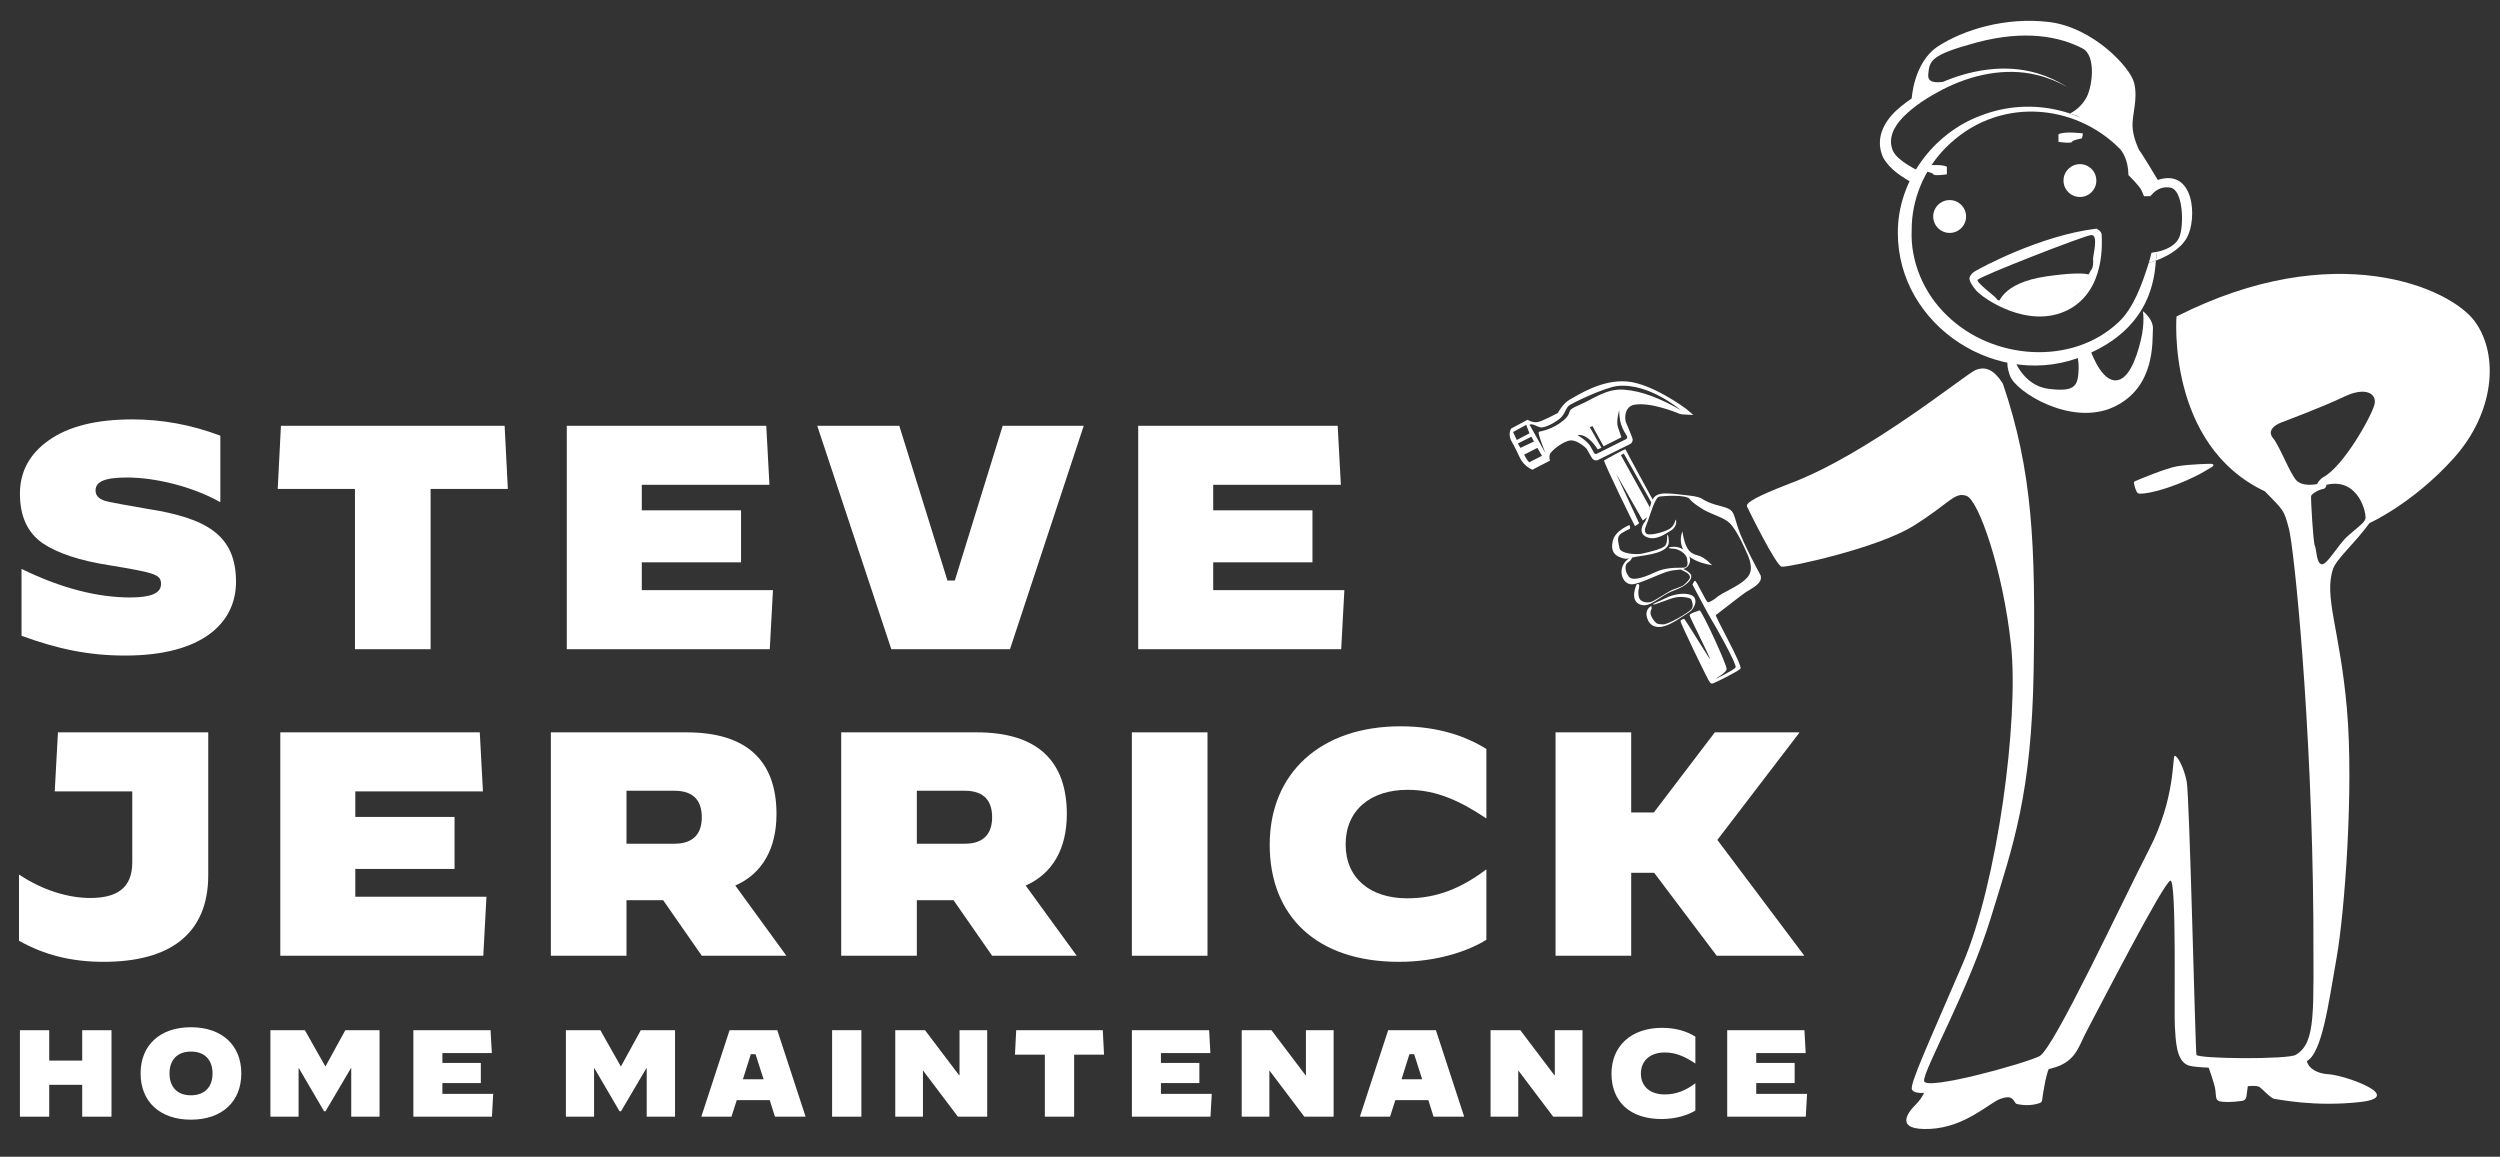 <svg width="67" height="31" viewBox="0 0 67 31" fill="none" xmlns="http://www.w3.org/2000/svg">
<rect x="0" y="0" width="67" height="31" fill="#333333" stroke="none"/>
<g clip-path="url(#clip0_12363_461)">
<path fill-rule="evenodd" clip-rule="evenodd" d="M5.696 28.768C5.696 28.398 5.477 28.182 5.119 28.182C4.758 28.182 4.543 28.398 4.543 28.768C4.543 29.139 4.758 29.354 5.116 29.354C5.477 29.354 5.696 29.139 5.696 28.768ZM3.768 28.768C3.768 28.007 4.291 27.53 5.116 27.53C5.944 27.53 6.467 28.007 6.467 28.768C6.467 29.53 5.944 30.007 5.116 30.007C4.291 30.007 3.768 29.53 3.768 28.768Z" fill="white"/>
<path fill-rule="evenodd" clip-rule="evenodd" d="M7.247 29.927V27.61H8.171L8.721 28.583L9.254 27.61H10.172V29.927H9.413V28.623H9.407L8.724 29.782H8.685L8.009 28.626H8.002V29.927H7.247Z" fill="white"/>
<path fill-rule="evenodd" clip-rule="evenodd" d="M11.078 29.927V27.61H13.147L13.181 28.222H11.856V28.487H12.886V29.027H11.856V29.315H13.217L13.184 29.927H11.078Z" fill="white"/>
<path fill-rule="evenodd" clip-rule="evenodd" d="M15.166 29.927V27.61H16.09L16.64 28.583L17.173 27.61H18.091V29.927H17.332V28.623H17.326L16.643 29.782H16.604L15.928 28.626H15.921V29.927H15.166Z" fill="white"/>
<path fill-rule="evenodd" clip-rule="evenodd" d="M20.122 28.252L19.91 28.924H20.464L20.248 28.252H20.122ZM18.795 29.927L19.553 27.609H20.831L21.59 29.927H20.768L20.629 29.484H19.745L19.603 29.927H18.795Z" fill="white"/>
<path fill-rule="evenodd" clip-rule="evenodd" d="M22.3 29.927H23.085V27.609H22.3V29.927Z" fill="white"/>
<path fill-rule="evenodd" clip-rule="evenodd" d="M23.993 29.927V27.61H24.791L25.705 28.818H25.715V27.61H26.457V29.927H25.672L24.742 28.696H24.735V29.927H23.993Z" fill="white"/>
<path fill-rule="evenodd" clip-rule="evenodd" d="M28.002 29.927V28.265H27.201L27.234 27.61H29.555L29.588 28.265H28.787V29.927H28.002Z" fill="white"/>
<path fill-rule="evenodd" clip-rule="evenodd" d="M30.335 29.927V27.61H32.405L32.438 28.222H31.113V28.487H32.143V29.027H31.113V29.315H32.475L32.441 29.927H30.335Z" fill="white"/>
<path fill-rule="evenodd" clip-rule="evenodd" d="M33.278 29.927V27.61H34.075L34.989 28.818H34.999V27.61H35.741V29.927H34.956L34.026 28.696H34.019V29.927H33.278Z" fill="white"/>
<path fill-rule="evenodd" clip-rule="evenodd" d="M37.773 28.252L37.561 28.924H38.114L37.899 28.252H37.773ZM36.445 29.927L37.203 27.609H38.482L39.24 29.927H38.419L38.28 29.484H37.395L37.253 29.927H36.445Z" fill="white"/>
<path fill-rule="evenodd" clip-rule="evenodd" d="M39.947 29.927V27.61H40.745L41.659 28.818H41.669V27.61H42.411V29.927H41.626L40.696 28.696H40.689V29.927H39.947Z" fill="white"/>
<path fill-rule="evenodd" clip-rule="evenodd" d="M43.188 28.775C43.188 28.033 43.714 27.546 44.545 27.546C44.94 27.546 45.228 27.652 45.436 27.782V28.5H45.433C45.168 28.325 44.923 28.206 44.618 28.206C44.234 28.206 43.976 28.418 43.976 28.772C43.976 29.126 44.234 29.331 44.615 29.331C44.93 29.331 45.181 29.222 45.433 29.034H45.436V29.762C45.261 29.871 44.94 29.99 44.529 29.99C43.675 29.99 43.188 29.517 43.188 28.775Z" fill="white"/>
<path fill-rule="evenodd" clip-rule="evenodd" d="M46.289 29.927V27.61H48.359L48.392 28.222H47.067V28.487H48.097V29.027H47.067V29.315H48.429L48.395 29.927H46.289Z" fill="white"/>
<path fill-rule="evenodd" clip-rule="evenodd" d="M0.577 17.039V15.251H0.586C1.655 15.773 2.63 16.012 3.485 16.012C4.041 16.012 4.315 15.901 4.315 15.653C4.315 15.396 4.169 15.354 2.929 15.148C2.151 15.028 1.552 14.832 1.142 14.559C0.74 14.276 0.534 13.84 0.534 13.233C0.534 12.642 0.791 12.163 1.313 11.796C1.834 11.428 2.578 11.24 3.545 11.24C4.332 11.24 5.11 11.377 5.905 11.676V13.438L5.897 13.455C5.17 13.044 4.169 12.797 3.408 12.797C2.801 12.797 2.561 12.908 2.561 13.147C2.561 13.284 2.655 13.378 2.835 13.429C3.015 13.472 3.382 13.54 3.938 13.635C5.521 13.882 6.325 14.328 6.325 15.593C6.325 16.697 5.418 17.569 3.357 17.569C2.365 17.569 1.535 17.389 0.577 17.039Z" fill="white"/>
<path fill-rule="evenodd" clip-rule="evenodd" d="M9.513 17.398V13.104H7.443L7.529 11.411H13.524L13.61 13.104H11.54V17.398H9.513Z" fill="white"/>
<path fill-rule="evenodd" clip-rule="evenodd" d="M15.19 17.398V11.411H20.536L20.621 12.993H17.2V13.677H19.86V15.071H17.2V15.816H20.715L20.63 17.398H15.19Z" fill="white"/>
<path fill-rule="evenodd" clip-rule="evenodd" d="M23.887 17.398L21.902 11.411H24.101L25.392 15.559H25.589L26.872 11.411H29.044L27.068 17.398H23.887Z" fill="white"/>
<path fill-rule="evenodd" clip-rule="evenodd" d="M30.504 17.398V11.411H35.85L35.935 12.993H32.514V13.677H35.174V15.071H32.514V15.816H36.029L35.944 17.398H30.504Z" fill="white"/>
<path fill-rule="evenodd" clip-rule="evenodd" d="M0.509 25.212V23.442H0.518C1.142 23.861 1.835 24.066 2.417 24.066C3.101 24.066 3.545 23.827 3.545 23.108V21.21H1.467L1.553 19.627H5.581V23.45C5.581 25.05 4.529 25.777 2.776 25.777C1.92 25.777 1.193 25.597 0.509 25.212Z" fill="white"/>
<path fill-rule="evenodd" clip-rule="evenodd" d="M7.512 25.614V19.627H12.858L12.943 21.209H9.522V21.894H12.182V23.288H9.522V24.032H13.037L12.952 25.614H7.512Z" fill="white"/>
<path fill-rule="evenodd" clip-rule="evenodd" d="M16.79 22.612H18.073C18.62 22.612 18.808 22.304 18.808 21.902C18.808 21.492 18.62 21.192 18.073 21.192H16.79V22.612ZM14.763 25.614V19.627H18.398C20.014 19.627 20.81 20.388 20.81 21.817C20.81 22.749 20.425 23.416 19.706 23.733L21.075 25.614H18.808L17.773 24.126H16.79V25.614H14.763Z" fill="white"/>
<path fill-rule="evenodd" clip-rule="evenodd" d="M24.571 22.612H25.854C26.401 22.612 26.589 22.304 26.589 21.902C26.589 21.492 26.401 21.192 25.854 21.192H24.571V22.612ZM22.544 25.614V19.627H26.179C27.795 19.627 28.591 20.388 28.591 21.817C28.591 22.749 28.206 23.416 27.488 23.733L28.856 25.614H26.589L25.555 24.126H24.571V25.614H22.544Z" fill="white"/>
<path fill-rule="evenodd" clip-rule="evenodd" d="M30.334 25.614H32.361V19.627H30.334V25.614Z" fill="white"/>
<path fill-rule="evenodd" clip-rule="evenodd" d="M34.028 22.638C34.028 20.722 35.388 19.465 37.534 19.465C38.552 19.465 39.296 19.738 39.835 20.072V21.928H39.826C39.142 21.475 38.509 21.167 37.722 21.167C36.73 21.167 36.063 21.714 36.063 22.629C36.063 23.544 36.73 24.075 37.714 24.075C38.526 24.075 39.176 23.792 39.826 23.305H39.835V25.186C39.382 25.469 38.552 25.777 37.491 25.777C35.285 25.777 34.028 24.553 34.028 22.638Z" fill="white"/>
<path fill-rule="evenodd" clip-rule="evenodd" d="M41.689 25.614V19.627H43.716V21.774H44.323L45.957 19.627H48.215L48.223 19.636L46.025 22.51L48.351 25.606L48.343 25.614H46.008L44.332 23.391H43.716V25.614H41.689Z" fill="white"/>
<path fill-rule="evenodd" clip-rule="evenodd" d="M0.534 29.927V27.61H1.319V28.424H2.203V27.61H2.988V29.927H2.203V29.073H1.319V29.927H0.534Z" fill="white"/>
<g clip-path="url(#clip1_12363_461)">
<path d="M56.771 8.64C55.528 9.809 53.395 9.651 52.175 8.451C51.562 7.864 51.193 7.01 51.233 6.161C51.231 5.351 51.561 4.557 52.128 3.976C53.526 2.548 55.629 2.774 56.819 3.997C56.806 3.983 56.798 3.976 56.798 3.976C56.798 3.976 56.849 3.965 56.919 3.956C55.988 2.977 54.485 2.56 53.099 3.093C51.809 3.563 50.855 4.851 50.862 6.237C50.857 8.744 53.575 10.496 55.873 9.524C56.904 9.097 57.698 8.343 57.777 6.983C57.694 7.014 57.627 7.034 57.587 7.045C57.414 7.594 57.184 8.261 56.771 8.64L56.771 8.64Z" fill="white"/>
<path d="M57.828 4.822C57.828 4.822 57.431 4.155 57.327 4.019C57.258 3.93 57.053 3.939 56.919 3.956C56.849 3.965 56.798 3.976 56.798 3.976C56.798 3.976 56.806 3.983 56.819 3.997C56.877 4.062 57.037 4.278 57.042 4.692C57.042 4.692 57.327 4.97 57.388 5.093C57.45 5.217 57.444 5.26 57.475 5.26C57.494 5.26 57.538 5.256 57.573 5.257C57.602 5.258 57.632 5.261 57.623 5.26C57.623 5.26 57.643 5.242 57.669 5.213C57.742 5.133 57.898 4.985 58.16 5.026C58.519 5.081 58.531 6.057 58.407 6.353C58.308 6.591 58.032 6.702 57.81 6.749C57.802 6.828 57.791 6.906 57.777 6.984C58.032 6.889 58.43 6.696 58.611 6.365C58.889 5.859 58.812 4.501 57.829 4.822H57.828Z" fill="white"/>
<path d="M57.66 6.773V6.773C57.639 6.865 57.615 6.956 57.587 7.045C57.627 7.034 57.694 7.014 57.776 6.983C57.79 6.906 57.801 6.828 57.809 6.749C57.755 6.76 57.704 6.768 57.66 6.773L57.66 6.773Z" fill="white"/>
<path d="M51.295 4.922C50.986 4.756 50.638 4.538 50.465 4.215C50.253 3.735 50.467 3.292 50.822 2.96C51.157 2.651 51.565 2.426 51.975 2.236C52.789 1.87 53.732 1.705 54.6 1.964C54.886 2.049 55.157 2.175 55.405 2.335C55.149 2.188 54.873 2.077 54.588 2.009C53.731 1.8 52.825 2.006 52.054 2.403C51.674 2.603 51.303 2.833 51.002 3.14C50.763 3.386 50.589 3.702 50.728 4.037C50.802 4.19 50.94 4.291 51.088 4.393C51.201 4.467 51.326 4.537 51.449 4.592L51.295 4.922V4.922Z" fill="white"/>
<path d="M51.23 2.682C51.23 2.682 51.27 1.673 51.946 1.237C52.622 0.802 53.733 0.45 54.909 0.589C56.086 0.728 57.095 1.802 57.197 2.228C57.299 2.654 57.141 3.068 57.151 3.38C57.16 3.692 57.327 4.019 57.327 4.019L57.067 4.118L56.289 3.506L55.673 3.108L55.475 3.042C55.475 3.042 55.734 2.928 55.905 2.636C56.076 2.345 56.188 1.493 55.812 1.298C55.206 0.983 54.278 0.789 52.969 1.14C51.733 1.473 51.71 1.627 51.677 1.997C51.657 2.23 51.901 2.213 52.069 2.195C52.237 2.178 52.024 2.318 51.987 2.338C51.95 2.358 51.23 2.682 51.23 2.682V2.682Z" fill="white"/>
<path d="M55.742 5.279C55.985 5.279 56.182 5.082 56.182 4.839C56.182 4.596 55.985 4.399 55.742 4.399C55.499 4.399 55.302 4.596 55.302 4.839C55.302 5.082 55.499 5.279 55.742 5.279Z" fill="white"/>
<path d="M52.251 6.242C52.493 6.242 52.691 6.045 52.691 5.802C52.691 5.559 52.493 5.362 52.251 5.362C52.008 5.362 51.81 5.559 51.81 5.802C51.81 6.045 52.008 6.242 52.251 6.242Z" fill="white"/>
<path d="M55.167 3.598V3.802C55.167 3.802 55.506 3.853 55.529 3.802C55.552 3.751 55.756 3.718 55.783 3.712C55.811 3.705 55.821 3.575 55.821 3.575C55.821 3.575 55.33 3.51 55.167 3.598Z" fill="white"/>
<path d="M52.176 4.469V4.672C52.176 4.672 51.838 4.723 51.815 4.672C51.792 4.622 51.588 4.589 51.56 4.582C51.533 4.576 51.523 4.446 51.523 4.446C51.523 4.446 52.014 4.381 52.176 4.469Z" fill="white"/>
<path d="M56.325 6.3C56.325 6.183 56.182 6.128 56.182 6.128C54.668 6.313 53.072 7.184 52.93 7.27C52.788 7.357 52.782 7.456 52.782 7.456C52.782 7.456 52.763 7.548 52.954 7.777C53.146 8.005 54.356 8.833 55.405 8.314C56.454 7.795 56.325 6.418 56.325 6.3ZM56.038 7.24C55.62 8.048 55 8.5 53.572 8.048C53.547 8.05 53.524 8.035 53.515 8.013C53.49 7.955 52.954 7.569 53 7.5C53.065 7.403 55.821 6.328 56.038 6.3C56.256 6.273 56.085 6.869 56.094 6.944C56.103 7.018 56.099 7.184 56.038 7.24Z" fill="white"/>
<path d="M56.008 9.344C56.008 9.344 56.261 10.128 56.644 10.19C57.027 10.252 57.255 9.61 57.373 9.122C57.49 8.634 57.428 8.338 57.428 8.338C57.428 8.338 57.721 8.554 57.698 8.832C57.675 9.11 57.786 10.375 56.65 10.906C55.514 11.437 54.02 10.505 53.866 10.067C53.711 9.628 53.866 9.536 53.866 9.536L53.965 9.591C53.965 9.591 54.199 10.326 54.891 10.419C55.582 10.511 55.669 10.345 55.7 10.018C55.73 9.69 55.662 9.499 55.662 9.499L56.008 9.344L56.008 9.344Z" fill="white"/>
<path d="M66.329 8.619C65.671 7.711 62.565 6.335 58.33 8.482C58.33 8.482 58.058 11.922 60.701 13.169C61.219 13.7 61.207 13.663 61.343 14.169C61.479 14.675 61.96 19.331 61.998 24.666C61.998 27.129 62.078 27.935 61.531 28.268C61.337 28.398 58.892 28.38 58.864 28.268C58.836 28.157 58.679 21.341 58.605 20.952C58.531 20.563 58.345 20.239 58.281 20.257C58.216 20.276 58.308 21.387 57.595 22.767C56.882 24.147 55.039 28.111 54.659 28.305C54.28 28.5 51.603 29.241 51.566 28.972C51.529 28.703 52.751 26.564 53.353 24.601C53.955 22.637 54.446 21.303 54.502 17.96C54.557 14.617 54.474 12.625 53.677 10.282C53.443 9.909 53.211 9.807 52.943 9.918C52.674 10.029 50.044 12.187 47.951 12.965C47.09 13.298 46.775 13.474 46.821 13.576C46.867 13.678 47.599 15.16 47.747 15.187C47.895 15.215 50.322 14.697 51.294 14.085C52.267 13.474 52.378 13.178 52.702 13.289C53.026 13.4 53.684 15.289 53.896 17.29C54.109 19.29 53.535 23.652 52.6 25.829C51.664 28.005 51.173 29.064 51.241 29.2C51.309 29.336 51.637 29.28 51.637 29.28C51.637 29.28 54.742 28.768 55.205 28.558C55.668 28.348 55.712 28.021 55.953 27.576C56.193 27.132 58.002 23.606 58.169 23.6C58.336 23.594 58.262 27.15 58.286 27.508C58.311 27.866 58.311 28.447 58.663 28.558C59.015 28.669 61.38 28.645 61.806 28.447C62.232 28.249 62.405 26.885 62.621 25.668C62.837 24.452 63.084 21.142 62.898 19.006C62.713 16.87 62.269 15.993 62.528 15.24C62.627 14.968 63.108 14.561 63.503 14.018C63.503 14.018 64.661 13.499 65.754 12.286C66.847 11.072 66.986 9.525 66.328 8.618L66.329 8.619ZM63.391 13.913C63.345 14.029 63.178 14.135 62.919 14.367C62.659 14.598 62.372 15.136 62.224 15.122C62.076 15.108 62.085 14.719 62.039 14.631C61.992 14.543 61.928 13.362 61.937 13.297C61.946 13.232 62.159 13.117 62.251 13.107C62.343 13.098 62.349 12.992 62.349 12.992C63.224 12.785 63.437 13.797 63.391 13.913H63.391ZM63.637 10.835C63.569 11.132 62.809 12.508 62.247 12.799C62.124 12.891 62.099 12.972 62.099 12.972C62.099 12.972 61.704 13.064 61.531 12.86C61.358 12.657 61.081 11.932 60.92 11.745C60.76 11.558 60.931 11.401 61.136 11.323C61.136 11.323 62.26 10.903 62.822 10.632C63.384 10.36 63.705 10.539 63.637 10.835Z" fill="white"/>
<path d="M59.259 12.43C59.259 12.43 58.697 12.436 58.345 12.497C58.035 12.552 57.373 12.831 57.217 12.897C57.197 12.905 57.186 12.926 57.19 12.947C57.204 13.02 57.24 13.182 57.301 13.22C57.382 13.269 58.073 13.158 58.95 12.707C59.203 12.553 59.438 12.466 59.259 12.429V12.43Z" fill="white"/>
<path d="M59.179 28.573C59.179 28.573 59.358 29.067 59.371 29.209C59.377 29.282 59.385 29.354 59.391 29.406C59.398 29.461 59.439 29.506 59.494 29.517C59.59 29.536 59.771 29.548 60.094 29.503C60.152 29.494 60.197 29.449 60.204 29.391L60.241 29.111C60.241 29.111 60.488 29.08 60.562 29.136C60.637 29.191 60.865 29.444 60.958 29.451C61.05 29.457 62.026 29.673 63.255 29.534C64.483 29.395 62.841 28.815 62.409 28.79C61.977 28.765 61.779 28.518 61.828 28.339C61.828 28.339 60.316 28.697 59.18 28.574L59.179 28.573Z" fill="white"/>
<path d="M51.597 29.192C51.597 29.192 51.566 29.378 51.338 29.606C51.109 29.834 50.776 30.298 51.721 30.255C52.665 30.211 53.314 29.557 53.604 29.452C53.871 29.355 53.929 29.424 54.004 29.547C54.017 29.569 54.039 29.585 54.064 29.59C54.161 29.611 54.421 29.651 54.669 29.56C54.701 29.548 54.724 29.519 54.728 29.485C54.754 29.297 54.846 28.668 54.956 28.562L51.597 29.192L51.597 29.192Z" fill="white"/>
<path d="M47.184 15.419C47.184 15.419 46.709 14.555 46.579 14.148C46.45 13.74 46.468 13.685 46.252 13.604C46.103 13.549 45.847 13.523 45.587 13.351C45.587 13.351 45.485 13.3 45.239 13.277C44.992 13.254 44.795 13.217 44.595 13.225C44.395 13.234 44.3 13.305 44.24 13.517C44.18 13.729 44.132 13.926 44.074 13.995C44.017 14.063 43.9 14.295 44.134 14.395C44.369 14.495 44.625 14.318 44.794 14.209C44.964 14.1 44.921 13.915 44.909 13.926C44.898 13.938 44.881 14.095 44.732 14.181C44.583 14.267 44.157 14.384 44.105 14.284C44.054 14.184 44.105 14.129 44.165 13.96C44.225 13.791 44.354 13.334 44.466 13.311C44.577 13.288 45.195 13.251 45.284 13.374C45.373 13.497 45.677 13.672 45.677 13.672C45.915 13.801 46.194 13.869 46.349 14.013C46.557 14.208 46.794 14.773 46.794 14.773C46.82 14.834 46.983 15.134 46.9 15.356C46.817 15.578 46.483 15.731 46.145 15.916C46.088 15.948 46.015 16 45.933 16.066C45.928 16.227 45.92 16.386 45.907 16.543C46.324 16.227 46.688 15.934 46.781 15.875C47 15.736 47.244 15.625 47.184 15.419H47.184Z" fill="white"/>
<path d="M45.293 15.369C45.231 15.304 45.16 15.268 45.112 15.249C45.19 15.228 45.249 15.185 45.282 15.085C45.353 14.864 45.083 14.605 44.769 14.661C44.661 14.693 44.763 14.701 44.867 14.707C44.97 14.713 45.19 14.822 45.213 14.975C45.236 15.127 45.253 15.222 45.064 15.216C44.875 15.21 44.604 15.225 44.392 15.322C44.18 15.419 43.771 15.605 43.654 15.456C43.537 15.308 43.537 15.127 43.637 15.067C43.704 15.027 43.728 14.974 43.738 14.943C43.771 14.935 43.811 14.927 43.862 14.918C44.115 14.875 44.763 14.824 44.724 14.493C44.715 14.326 44.69 14.328 44.681 14.345C44.673 14.363 44.696 14.523 44.632 14.618C44.567 14.712 44.181 14.798 44.01 14.837C43.838 14.875 43.419 14.835 43.4 14.684C43.381 14.534 43.3 14.39 43.465 14.287C43.63 14.184 43.675 14.182 43.686 14.163C43.696 14.144 43.671 14.071 43.671 14.071C43.671 14.071 43.286 14.214 43.222 14.498C43.158 14.781 43.277 14.888 43.447 14.946C43.553 14.982 43.59 14.979 43.664 14.961C43.664 14.961 43.505 15.05 43.465 15.242C43.425 15.433 43.523 15.639 43.715 15.659C43.906 15.679 44.51 15.35 44.761 15.299C44.867 15.277 44.964 15.275 45.045 15.263C45.084 15.282 45.15 15.316 45.192 15.34C45.255 15.376 45.305 15.435 45.288 15.489C45.271 15.543 45.162 15.655 45.101 15.694C45.039 15.732 44.882 15.782 44.809 15.811C44.736 15.839 44.363 16.088 44.268 16.125C44.174 16.163 43.962 16.158 43.923 16.003C43.884 15.847 43.933 15.755 43.932 15.699C43.93 15.643 43.886 15.647 43.862 15.66C43.862 15.66 43.664 16.077 43.943 16.197C44.222 16.317 44.486 15.957 44.867 15.823C45.248 15.69 45.4 15.48 45.294 15.369L45.293 15.369Z" fill="white"/>
<path d="M45.326 15.948C45.131 15.871 44.831 15.931 44.638 16.03C44.444 16.129 44.273 16.184 44.307 16.202C44.341 16.219 44.749 16.038 44.912 16.009C45.075 15.979 45.306 16.017 45.326 16.064C45.346 16.112 45.4 16.24 45.326 16.331C45.251 16.421 44.691 16.751 44.559 16.734C44.427 16.717 44.406 16.747 44.298 16.592C44.191 16.438 44.247 16.348 44.26 16.326C44.272 16.305 44.255 16.24 44.255 16.24C44.255 16.24 44.092 16.318 44.131 16.511C44.169 16.704 44.294 16.833 44.53 16.798C44.766 16.764 45.062 16.536 45.251 16.421C45.44 16.305 45.52 16.026 45.325 15.948H45.326Z" fill="white"/>
<path d="M45.933 16.066C45.933 16.066 45.825 16.14 45.773 16.14C45.722 16.14 45.462 15.545 45.424 15.565C45.387 15.585 45.359 15.668 45.359 15.668C45.359 15.668 45.828 16.558 45.874 16.618C45.919 16.678 46.563 17.817 46.514 17.888C46.466 17.959 45.962 18.208 45.977 18.191C45.991 18.174 46.257 18.034 46.274 17.934C46.291 17.834 45.599 16.336 45.547 16.358C45.496 16.38 45.279 16.44 45.281 16.489C45.284 16.537 45.856 17.668 45.828 17.659C45.799 17.65 45.153 16.572 45.13 16.583C45.107 16.595 45.038 16.606 45.038 16.652C45.038 16.698 45.785 18.263 45.828 18.291C45.871 18.32 45.857 18.326 45.908 18.314C45.96 18.303 46.569 17.999 46.643 17.922C46.718 17.845 45.951 16.52 45.965 16.434C45.98 16.349 45.991 16.268 45.991 16.268L45.933 16.066L45.933 16.066Z" fill="white"/>
<path d="M44.282 13.511L44.312 13.426C44.312 13.426 43.569 12.07 43.565 12.044C43.56 12.018 43.02 12.319 42.99 12.34C42.96 12.361 43.805 14.095 43.818 14.1C43.823 14.101 43.87 14.067 43.93 14.023L43.312 12.696L44.026 13.95C44.108 13.887 44.183 13.829 44.183 13.829L44.217 13.599L43.44 12.198L43.518 12.155L44.282 13.511V13.511Z" fill="white"/>
<path d="M45.088 14.241C45.088 14.241 44.771 14.963 45.882 15.147C45.882 15.147 45.693 14.93 45.496 14.883C45.298 14.837 45.161 14.726 45.088 14.241Z" fill="white"/>
<path d="M45.178 10.949C45.178 10.949 44.29 10.284 43.608 10.224C42.925 10.164 42.286 10.593 42.084 10.7C41.883 10.808 41.75 11.069 41.75 11.069C41.75 11.069 41.355 11.28 41.218 11.31C41.08 11.34 40.939 11.25 40.939 11.25L40.497 11.486C40.411 11.636 40.497 11.803 40.497 11.803C40.497 11.803 40.617 12.013 40.728 12.258C40.84 12.502 41.068 12.588 41.068 12.588L41.54 12.344C41.54 12.344 41.505 12.258 41.54 12.168C41.574 12.078 41.905 11.812 42.098 11.803C42.291 11.795 42.518 12.022 42.518 12.022L42.664 12.274C42.698 12.332 42.772 12.355 42.832 12.325L43.684 11.902C43.743 11.873 43.77 11.803 43.747 11.741C43.697 11.612 43.617 11.407 43.583 11.335C43.531 11.228 43.531 10.91 43.784 10.85C44.243 10.76 44.981 11.078 45.024 11.095C45.067 11.112 45.381 11.12 45.381 11.12L45.179 10.949L45.178 10.949ZM40.55 11.578L40.901 11.386L40.99 11.612L40.65 11.792L40.55 11.579V11.578ZM40.678 11.886L41.041 11.703L41.11 11.832L40.747 12.003L40.678 11.886ZM40.99 12.387C40.936 12.37 40.847 12.184 40.847 12.184L41.202 12.003L41.325 12.215L40.99 12.387ZM43.601 11.687C43.619 11.716 43.608 11.754 43.577 11.77L42.797 12.16C42.77 12.174 42.737 12.164 42.721 12.138C42.701 12.104 42.67 12.05 42.629 11.972C42.549 11.821 42.278 11.66 42.278 11.66C42.561 11.609 42.818 12.042 42.818 12.042L42.919 12.001L42.607 11.448L42.678 11.42L42.976 11.961L43.453 11.72C43.453 11.72 43.419 11.609 43.362 11.451C43.305 11.294 43.394 10.991 43.394 10.991C43.394 10.991 43.391 11.22 43.451 11.391C43.49 11.505 43.559 11.621 43.601 11.687H43.601ZM43.522 10.443C43.041 10.409 42.711 10.692 42.312 10.859C41.913 11.027 42.183 11.027 41.9 11.267C41.617 11.507 41.295 11.559 41.243 11.571C41.192 11.584 41.419 12.146 41.419 12.146L40.99 11.378C41.102 11.353 41.158 11.421 41.273 11.451C41.389 11.482 41.66 11.335 41.801 11.22C41.943 11.104 41.956 10.945 42.046 10.872C42.136 10.799 43.016 10.378 43.355 10.344C44.191 10.258 45.041 10.988 45.041 10.988C44.505 10.683 44.003 10.477 43.522 10.443Z" fill="white"/>
<path d="M54.839 7.408C56.059 7.232 56.059 7.408 56.059 7.408L55.062 8.4L53.546 8.169C53.546 8.169 53.618 7.583 54.839 7.408Z" fill="white"/>
</g>
</g>
<defs>
<clipPath id="clip0_12363_461">
<rect width="67" height="31" fill="white"/>
</clipPath>
<clipPath id="clip1_12363_461">
<rect width="27" height="31" fill="white" transform="translate(40)"/>
</clipPath>
</defs>
</svg>
